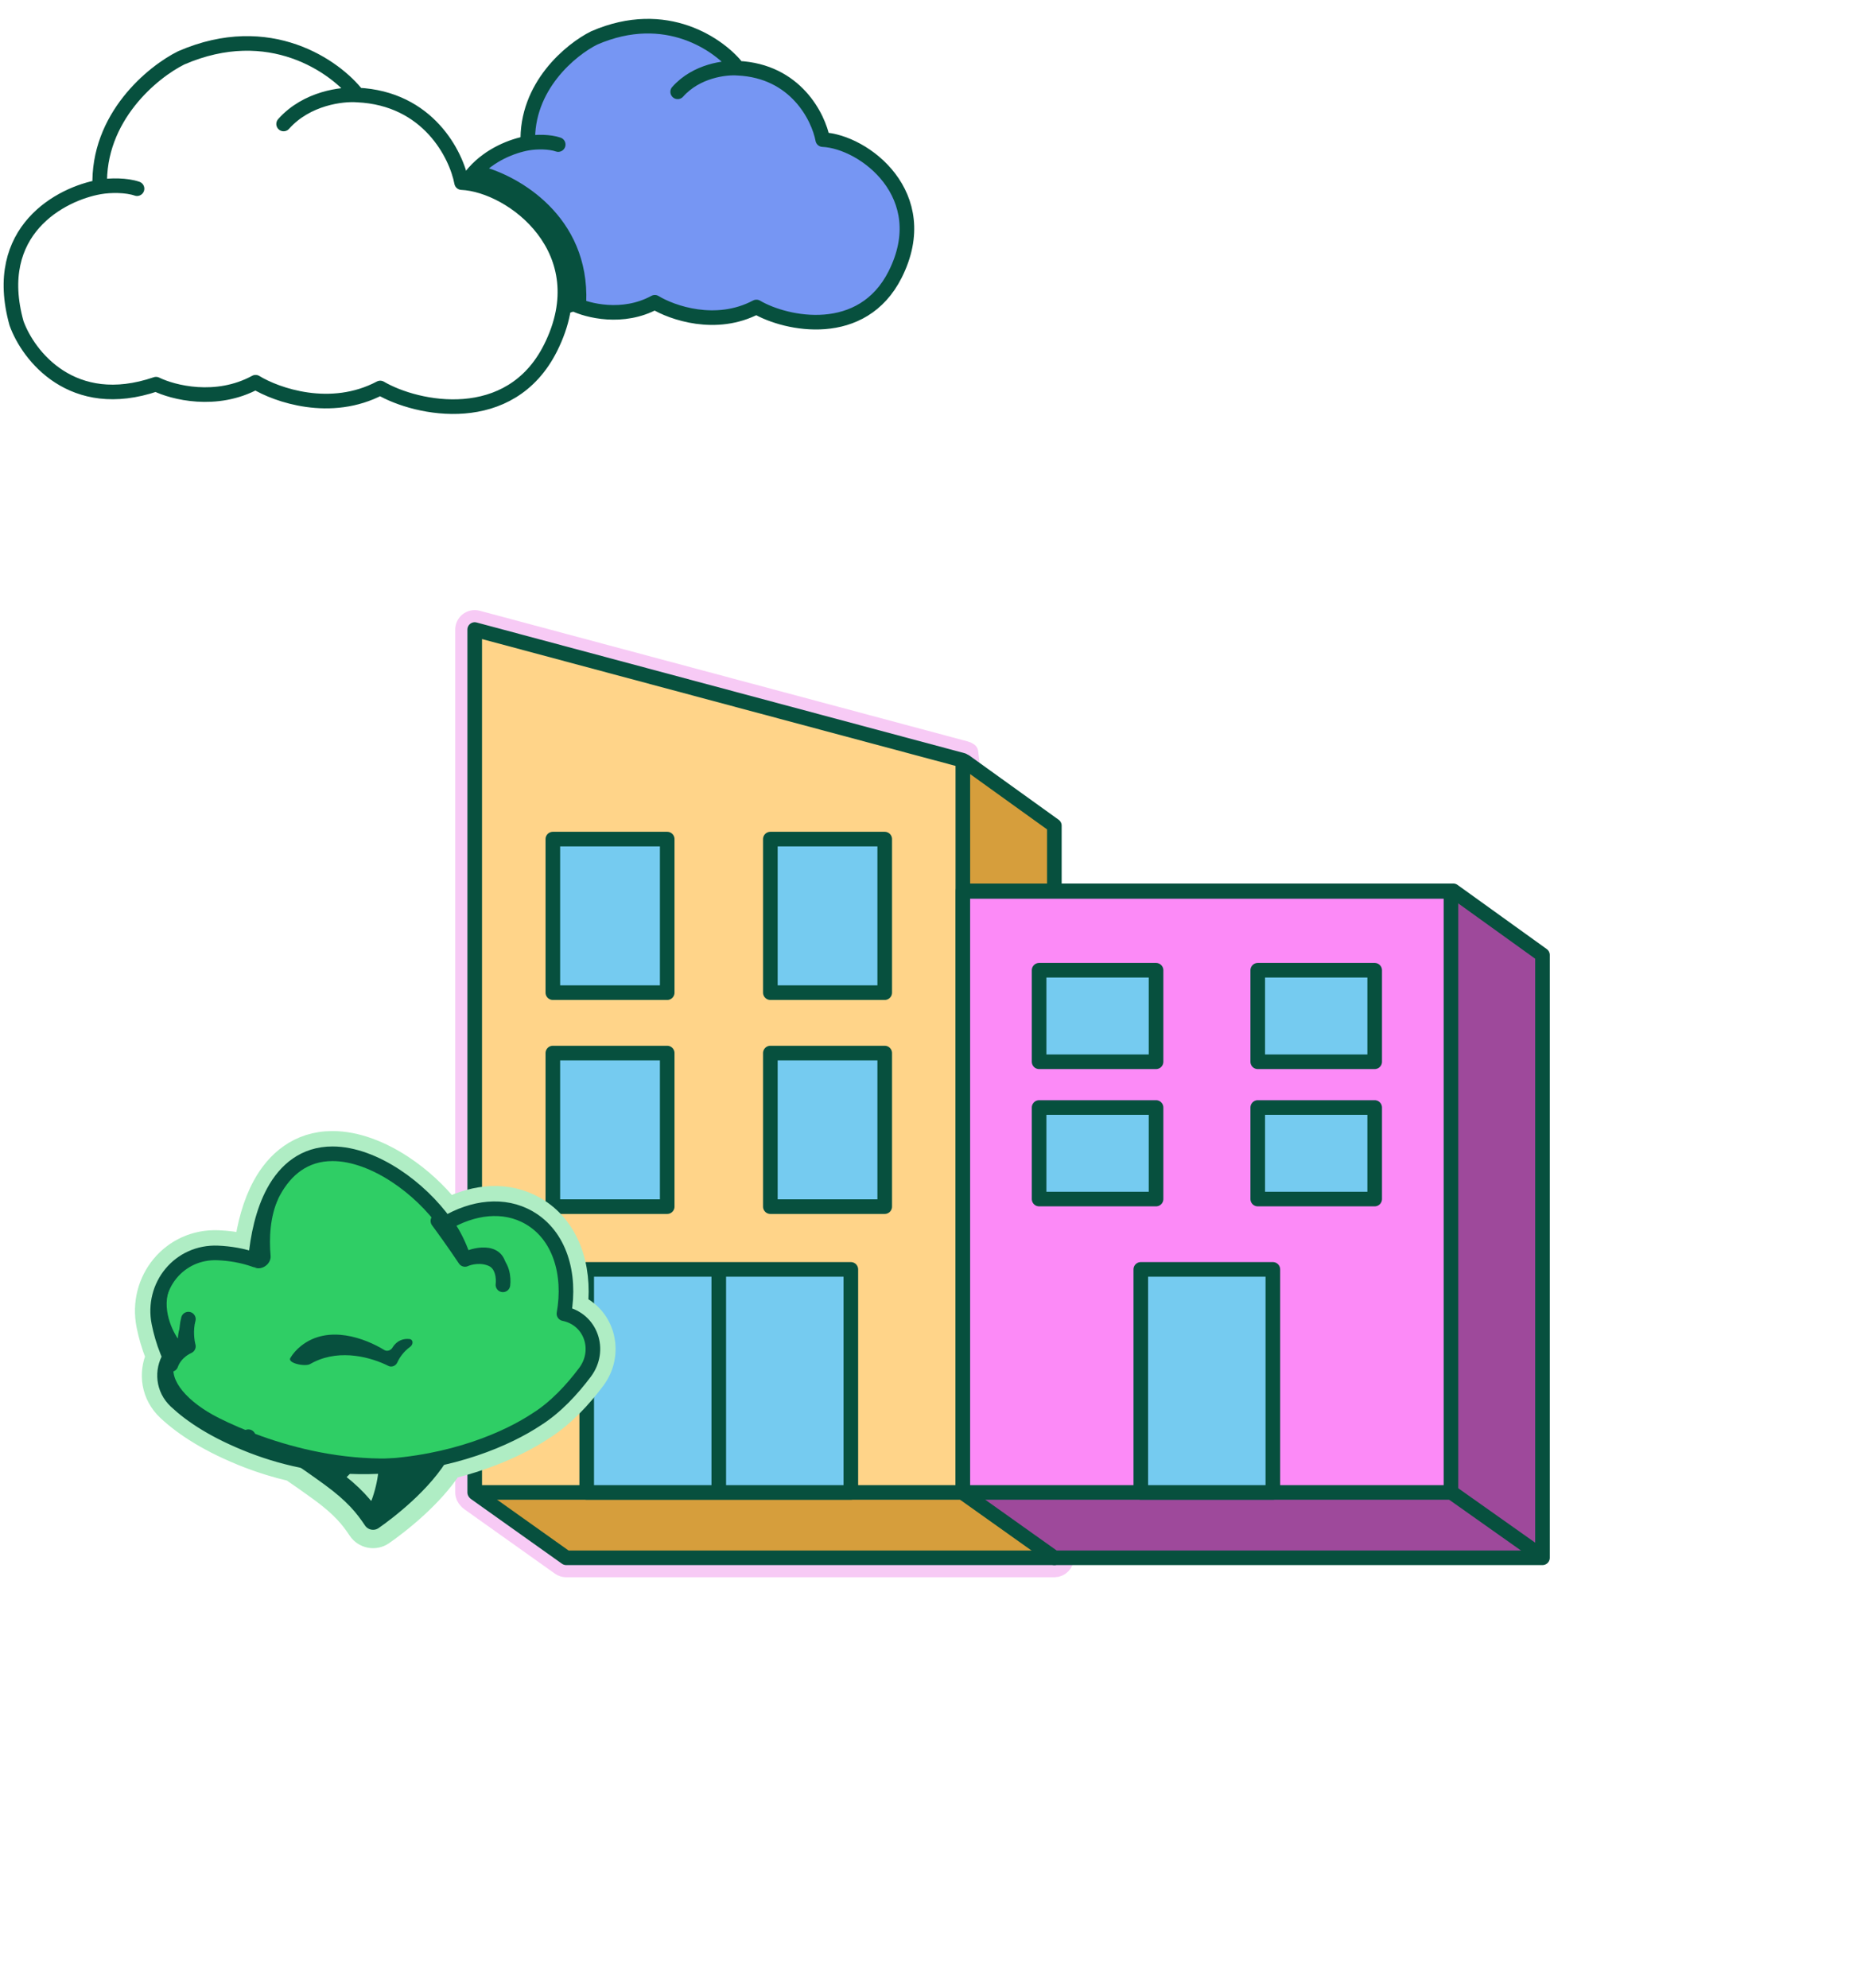 <svg width="316" height="339" viewBox="0 0 316 339" fill="none" xmlns="http://www.w3.org/2000/svg">
<path d="M101.341 6.465C113.617 1.138 122.781 7.69 125.828 11.632C135.657 12.086 139.574 19.937 140.303 23.805C147.352 24.131 159.445 33.267 152.665 46.78C147.051 57.969 134.104 55.342 128.994 52.348C122.125 55.987 114.585 53.331 111.673 51.548C106.207 54.525 100.17 52.968 97.835 51.818C86.186 55.801 80.055 47.834 78.445 43.353C74.844 30.431 84.659 25.34 90.017 24.41C89.658 14.705 97.417 8.403 101.341 6.465Z" fill="#7696F3"/>
<path d="M125.828 11.632C122.781 7.69 113.617 1.138 101.341 6.465C97.417 8.403 89.658 14.705 90.017 24.41M125.828 11.632C135.657 12.086 139.574 19.937 140.303 23.805C147.353 24.131 159.445 33.267 152.665 46.78C147.051 57.969 134.104 55.342 128.994 52.348C122.125 55.987 114.585 53.331 111.673 51.548C106.207 54.525 100.17 52.968 97.835 51.818C86.186 55.801 80.055 47.834 78.445 43.353C74.844 30.431 84.659 25.34 90.017 24.41M125.828 11.632C123.745 11.466 118.776 12.038 115.566 15.657M90.017 24.41C91.527 24.148 93.737 24.144 95.194 24.649" stroke="#07503E" stroke-width="2.49" stroke-linecap="round" stroke-linejoin="round"/>
<path d="M99.97 51.63C100.579 36.81 88.36 29.94 82.175 28.358L78.525 31.746C79.499 31.777 82.906 32.801 88.744 36.652C94.582 40.503 96.265 48.664 96.378 52.263L99.97 51.63Z" fill="#07503E"/>
<path d="M30.911 9.862C45.973 3.326 57.218 11.365 60.957 16.202C73.017 16.759 77.823 26.392 78.718 31.139C87.368 31.539 102.205 42.749 93.886 59.33C86.997 73.059 71.111 69.836 64.842 66.162C56.413 70.627 47.161 67.368 43.588 65.18C36.881 68.833 29.473 66.923 26.608 65.511C12.315 70.398 4.792 60.623 2.817 55.125C-1.602 39.269 10.442 33.022 17.016 31.881C16.575 19.973 26.096 12.24 30.911 9.862Z" fill="white"/>
<path d="M60.957 16.202C57.218 11.365 45.973 3.326 30.911 9.862C26.096 12.24 16.575 19.973 17.016 31.881M60.957 16.202C73.017 16.759 77.823 26.392 78.718 31.139C87.368 31.539 102.205 42.749 93.886 59.33C86.997 73.059 71.111 69.836 64.842 66.162C56.413 70.627 47.161 67.368 43.588 65.18C36.881 68.833 29.473 66.923 26.608 65.511C12.315 70.398 4.792 60.623 2.817 55.125C-1.602 39.269 10.442 33.022 17.016 31.881M60.957 16.202C58.401 15.998 52.303 16.7 48.365 21.141M17.016 31.881C18.868 31.56 21.58 31.555 23.368 32.175" stroke="#07503E" stroke-width="2.49" stroke-linecap="round" stroke-linejoin="round"/>
<g filter="url(#filter0_d_476_8978)">
<path d="M96.561 115.182L164.595 126.539L179.804 137.476V262.325H96.561L81.106 251.336L96.561 115.182Z" fill="#D69E3C"/>
<path d="M80.955 104.034L164.198 126.329V251.178H80.955V104.034Z" fill="#FFD489"/>
<path d="M164.348 148.591H247.837L263.045 159.528V262.325H179.802L164.348 251.336V148.591Z" fill="#B486FF"/>
<path d="M164.196 148.69L247.439 148.689L247.44 251.178H164.196L164.196 148.69Z" fill="#DBCAF7"/>
<path d="M165.167 124.981C165.007 124.866 164.826 124.778 164.628 124.725L81.385 102.431C80.886 102.297 80.354 102.403 79.945 102.717C79.535 103.031 79.295 103.518 79.295 104.034V251.178C79.295 251.662 79.502 252.098 79.833 252.401C79.923 252.509 80.027 252.606 80.144 252.689L95.599 263.678C95.88 263.878 96.216 263.985 96.561 263.985H179.804C179.807 263.985 179.811 263.985 179.814 263.985C180.726 263.98 181.464 263.239 181.464 262.325L165.167 124.981Z" stroke="#F7CAF5" stroke-width="3.32" stroke-linejoin="round"/>
<path d="M96.561 115.181L164.595 126.539L179.804 137.476V262.325H96.561L81.106 251.336L96.561 115.181Z" fill="#D69E3C" stroke="#07503E" stroke-width="2.49" stroke-linejoin="round"/>
<path d="M80.955 104.034L164.198 126.329V251.178H80.955V104.034Z" fill="#FFD489" stroke="#07503E" stroke-width="2.49" stroke-linejoin="round"/>
<rect x="94.278" y="139.767" width="19.505" height="26.184" fill="#75CBF0" stroke="#07503E" stroke-width="2.49" stroke-linejoin="round"/>
<rect x="94.278" y="176.257" width="19.505" height="26.184" fill="#75CBF0" stroke="#07503E" stroke-width="2.49" stroke-linejoin="round"/>
<path d="M100.054 213.143H122.576H145.098V251.178H122.576H100.054V213.143Z" fill="#75CBF0"/>
<path d="M122.576 251.178H145.098V213.143H122.576M122.576 251.178H100.054V213.143H122.576M122.576 251.178V213.143" stroke="#07503E" stroke-width="2.49" stroke-linejoin="round"/>
<rect x="131.371" y="139.767" width="19.505" height="26.184" fill="#75CBF0" stroke="#07503E" stroke-width="2.49" stroke-linejoin="round"/>
<rect x="131.371" y="176.257" width="19.505" height="26.184" fill="#75CBF0" stroke="#07503E" stroke-width="2.49" stroke-linejoin="round"/>
<path d="M164.087 251.034L179.617 262.018" stroke="#07503E" stroke-width="2.49"/>
<path d="M164.348 148.591H247.837L263.045 159.528V262.325H179.802L164.348 251.336V148.591Z" fill="#9E499B" stroke="#07503E" stroke-width="2.49" stroke-linejoin="round"/>
<path d="M164.196 148.689L247.439 148.689L247.439 251.178H164.196L164.196 148.689Z" fill="#FC8AF7" stroke="#07503E" stroke-width="2.49" stroke-linejoin="round"/>
<rect x="177.203" y="185.541" width="19.943" height="15.608" fill="#75CBF0" stroke="#07503E" stroke-width="2.49" stroke-linejoin="round"/>
<rect x="177.203" y="162.13" width="19.943" height="15.608" fill="#75CBF0" stroke="#07503E" stroke-width="2.49" stroke-linejoin="round"/>
<path d="M194.544 213.143V251.178H217.067V213.143H194.544Z" fill="#75CBF0" stroke="#07503E" stroke-width="2.49" stroke-linejoin="round"/>
<rect x="214.488" y="185.541" width="19.943" height="15.608" fill="#75CBF0" stroke="#07503E" stroke-width="2.49" stroke-linejoin="round"/>
<rect x="214.488" y="162.13" width="19.943" height="15.608" fill="#75CBF0" stroke="#07503E" stroke-width="2.49" stroke-linejoin="round"/>
<path d="M247.329 251.034L262.859 262.018" stroke="#07503E" stroke-width="2.49"/>
</g>
<path d="M42.497 248.32L42.501 248.321C44.696 249.167 47.135 249.933 49.772 250.54C51.171 251.488 52.916 252.703 54.701 254.005C58.548 256.813 60.038 258.738 61.359 260.718C61.764 261.326 62.397 261.745 63.114 261.882C63.832 262.018 64.574 261.86 65.174 261.444C66.367 260.615 68.627 258.94 70.991 256.76C72.985 254.92 75.15 252.633 76.793 250.116C83.804 248.393 89.139 245.76 92.472 243.55C95.979 241.352 98.972 238.071 101.206 235.085C104.406 230.811 102.911 224.782 98.168 222.761C98.908 216.089 96.824 209.381 91.14 206.097C86.559 203.45 81.172 203.958 76.472 206.311C74.251 203.514 71.491 200.99 68.54 199.042C64.921 196.652 60.739 194.949 56.704 194.949C51.063 194.949 47.316 198.234 45.074 202.368C43.434 205.39 42.498 208.996 42.016 212.536C40.353 212.125 38.729 211.926 37.213 211.863C29.439 211.538 23.83 218.512 25.334 225.971C25.663 227.604 26.153 229.35 26.872 231.132C26.898 231.198 26.925 231.264 26.952 231.33C25.675 234.19 26.11 237.798 28.766 240.279C31.601 242.927 35.864 245.75 42.497 248.32ZM63.32 251.921C63.209 252.576 63.062 253.237 62.883 253.884C62.287 253.256 61.612 252.607 60.829 251.925C61.65 251.943 62.48 251.942 63.32 251.921Z" fill="#07503E" stroke="#AFEDC4" stroke-width="4.15" stroke-linejoin="round"/>
<path d="M50.044 247.448C51.586 248.467 53.908 250.06 56.304 251.808M63.622 259.209C65.861 257.655 72.245 252.821 75.23 247.448M63.622 259.209C65.196 256.524 66.275 252.597 66.275 249.313M63.622 259.209C62.141 256.987 60.433 254.821 56.304 251.808M56.304 251.808C56.922 251.559 58.419 250.617 59.456 248.84" stroke="#07503E" stroke-width="3.32" stroke-linecap="round" stroke-linejoin="round"/>
<path d="M42.356 244.994C42.355 244.993 42.355 244.993 42.354 244.993C42.302 245.125 42.272 245.271 42.269 245.427C42.272 245.274 42.303 245.128 42.356 244.994ZM43.577 246.697C43.739 246.688 43.898 246.648 44.043 246.58C43.899 246.648 43.741 246.689 43.577 246.697ZM43.062 246.615C43.093 246.627 43.125 246.638 43.157 246.648C48.8 248.819 56.145 250.458 64.305 250.087C77.245 249.499 86.686 245.234 91.498 242.039C94.748 240.007 97.592 236.914 99.767 234.008C102.584 230.244 100.785 224.952 96.172 224.018C97.37 217.269 95.468 210.673 90.24 207.653C85.929 205.162 80.617 205.855 75.972 208.635C73.746 205.516 70.765 202.666 67.549 200.542C64.098 198.263 60.261 196.747 56.704 196.747C51.906 196.747 48.681 199.489 46.653 203.226C44.838 206.571 43.92 210.798 43.562 214.878C41.359 214.085 39.159 213.743 37.138 213.659C30.581 213.385 25.812 219.249 27.096 225.616C27.406 227.154 27.866 228.792 28.538 230.459C28.667 230.779 28.797 231.098 28.929 231.417C27.552 233.711 27.74 236.861 29.993 238.966C32.63 241.429 36.601 244.112 43.062 246.615Z" fill="#2FCE65" stroke="#07503E" stroke-width="2.49" stroke-linejoin="round"/>
<path d="M29.156 232.682C29.45 231.855 30.221 230.477 32.125 229.58C31.914 228.813 31.618 226.811 32.125 224.943" stroke="#07503E" stroke-width="2.49" stroke-linecap="round" stroke-linejoin="round"/>
<path d="M30.353 228.203C29.425 228.355 28.908 228.69 28.766 228.838L29.657 231.114L31.766 229.7V224.626C30.602 225.757 30.339 227.472 30.353 228.203Z" fill="#07503E"/>
<path d="M29.401 218.787C27.247 222.234 29.132 226.551 30.343 228.279L28.997 229.154C26.277 224.415 28.133 220.268 29.401 218.787Z" fill="#07503E"/>
<path d="M74.675 208.198C75.469 209.268 77.506 212.08 79.296 214.765C80.075 214.409 82.089 213.909 83.918 214.765C85.747 215.621 85.912 218.008 85.766 219.095" stroke="#07503E" stroke-width="2.49" stroke-linecap="round" stroke-linejoin="round"/>
<path d="M47.505 204.273C46.03 207.429 45.882 211.228 46.145 214.144C46.265 215.486 44.743 216.637 43.478 216.173L44.287 215.835V214.524C44.441 209.885 46.496 205.734 47.505 204.273Z" fill="#07503E"/>
<path d="M37.342 241.814C31.902 239.084 28.738 235.281 29.748 232.517C27.274 237.215 32.769 241.093 36.033 242.445C52.657 252.4 71.578 249.496 78.96 246.8C61.939 251.869 45.105 245.711 37.342 241.814Z" fill="#07503E"/>
<path d="M53.55 232.252C53.319 232.366 53.099 232.482 52.89 232.601C52.006 233.106 48.978 232.444 49.507 231.574C49.958 230.831 50.558 230.133 51.334 229.516C55.997 225.806 62.307 228.233 65.531 230.21C66.002 230.499 66.631 230.29 66.92 229.819C67.713 228.529 68.84 228.234 69.829 228.341C70.511 228.414 70.5 229.269 69.944 229.67C68.825 230.479 68.133 231.499 67.746 232.356C67.501 232.9 66.798 233.205 66.264 232.937C63.413 231.502 58.182 229.982 53.55 232.252Z" fill="#07503E"/>
<path d="M79.892 213.183C78.971 210.776 77.974 209.17 77.59 208.669L75.731 209.642L79.361 214.688C84.389 212.705 86.059 216.635 86.265 218.848C87.398 212.121 82.488 212.269 79.892 213.183Z" fill="#07503E"/>
<defs>
<filter id="filter0_d_476_8978" x="24.68" y="51" width="294.64" height="294.64" filterUnits="userSpaceOnUse" color-interpolation-filters="sRGB">
<feFlood flood-opacity="0" result="BackgroundImageFix"/>
<feColorMatrix in="SourceAlpha" type="matrix" values="0 0 0 0 0 0 0 0 0 0 0 0 0 0 0 0 0 0 127 0" result="hardAlpha"/>
<feOffset dy="3.32"/>
<feGaussianBlur stdDeviation="1.66"/>
<feComposite in2="hardAlpha" operator="out"/>
<feColorMatrix type="matrix" values="0 0 0 0 0 0 0 0 0 0 0 0 0 0 0 0 0 0 0.25 0"/>
<feBlend mode="normal" in2="BackgroundImageFix" result="effect1_dropShadow_476_8978"/>
<feBlend mode="normal" in="SourceGraphic" in2="effect1_dropShadow_476_8978" result="shape"/>
</filter>
</defs>
</svg>
